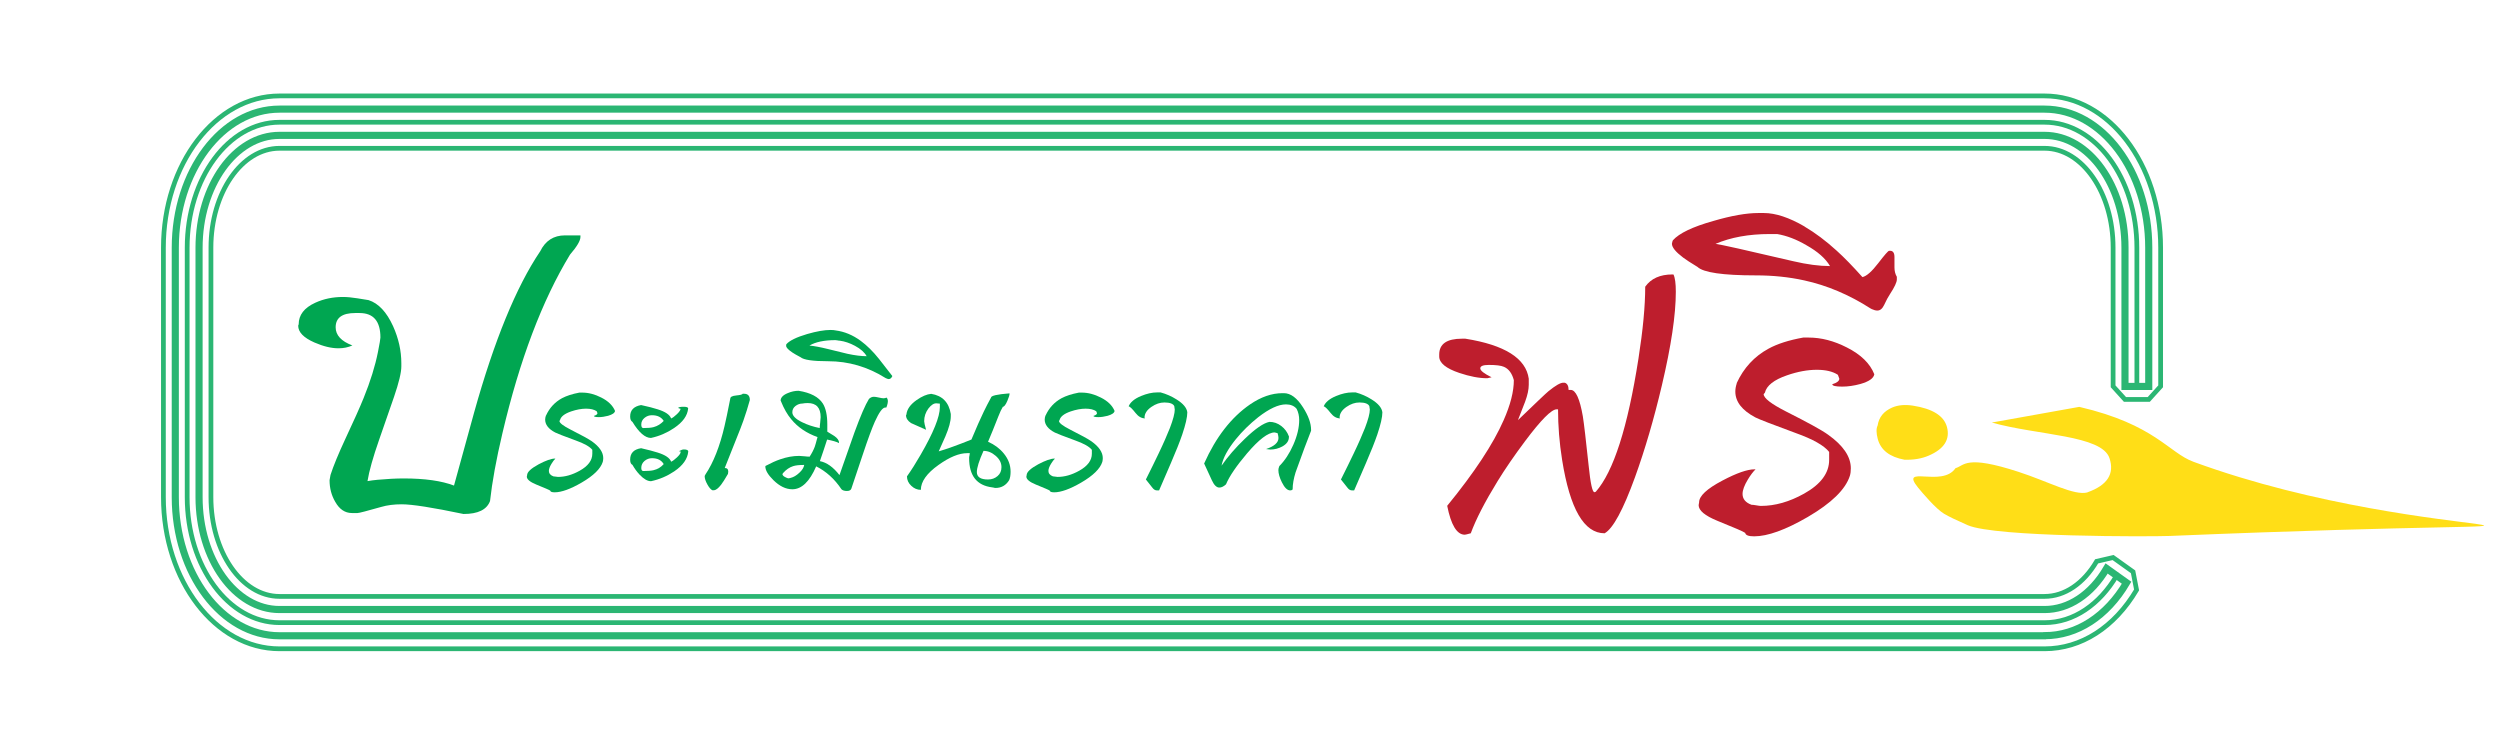 <?xml version="1.0" encoding="UTF-8"?>
<svg id="Layer_1" data-name="Layer 1" xmlns="http://www.w3.org/2000/svg" viewBox="0 0 262.99 78.82">
  <defs>
    <style>
      .cls-1 {
        stroke-width: .5px;
      }

      .cls-1, .cls-2 {
        fill: none;
        stroke: #2bb673;
        stroke-miterlimit: 10;
      }

      .cls-3 {
        fill: #ffde17;
      }

      .cls-4 {
        fill: #00a651;
      }

      .cls-5 {
        fill: #be1e2d;
      }

      .cls-2 {
        stroke-width: .75px;
      }
    </style>
  </defs>
  <path class="cls-1" d="M29.4,68.25c-6.73,0-12.21-7.16-12.21-15.96v-26.24c0-8.8,5.48-15.96,12.21-15.96h185.68c6.73,0,12.21,7.16,12.21,15.96v14.59l-1.25,1.38h-2.5l-1.25-1.38v-14.59c0-5.76-3.23-10.45-7.21-10.45H29.4c-3.98,0-7.21,4.69-7.21,10.45v26.24c0,5.76,3.23,10.45,7.21,10.45h185.68c2.1,0,4.1-1.34,5.48-3.69l1.73-.4,2.1,1.5.37,1.91c-2.33,3.94-5.85,6.19-9.67,6.19H29.4Z"/>
  <path class="cls-2" d="M215.08,66.88H29.4c-6.04,0-10.96-6.54-10.96-14.58v-26.24c0-8.04,4.92-14.58,10.96-14.58h185.68c6.04,0,10.96,6.54,10.96,14.58v14.59h-2.5v-14.59c0-6.52-3.79-11.82-8.46-11.82H29.4c-4.67,0-8.46,5.3-8.46,11.82v26.24c0,6.52,3.79,11.82,8.46,11.82h185.68c2.53,0,4.91-1.57,6.53-4.32l2.1,1.5c-2.09,3.54-5.23,5.57-8.62,5.57Z"/>
  <path class="cls-1" d="M215.08,66.88H29.4c-6.04,0-10.96-6.54-10.96-14.58v-26.24c0-8.04,4.92-14.58,10.96-14.58h185.68c6.04,0,10.96,6.54,10.96,14.58v14.59h-2.5v-14.59c0-6.52-3.79-11.82-8.46-11.82H29.4c-4.67,0-8.46,5.3-8.46,11.82v26.24c0,6.52,3.79,11.82,8.46,11.82h185.68c2.53,0,4.91-1.57,6.53-4.32l2.1,1.5c-2.09,3.54-5.23,5.57-8.62,5.57Z"/>
  <path class="cls-1" d="M222.66,60.56c-1.78,3.01-4.51,4.94-7.58,4.94H29.4c-5.36,0-9.71-5.91-9.71-13.2v-26.24c0-7.29,4.35-13.2,9.71-13.2h185.68c5.36,0,9.71,5.91,9.71,13.2v14.59"/>
  <g>
    <path class="cls-3" d="M200.34,48.36c-1.56-.29-2.5-1.02-2.81-2.19-.16-.62-.17-1.09-.01-1.41.13-.87.64-1.5,1.53-1.89.61-.26,1.33-.33,2.17-.2,2.08.32,3.27,1.07,3.59,2.24.35,1.31-.29,2.32-1.92,3.02-.74.32-1.59.46-2.55.43ZM219.59,51.79c2.09-.74,2.87-1.94,2.32-3.59-.8-2.44-7.55-2.39-12.38-3.75l9.2-1.65c7.98,1.86,9.4,4.82,12.02,5.78,25.71,9.44,54.66,5.42-2.52,7.8-2,.08-18.33.13-21.23-1.13-1.16-.51-2-.91-2.5-1.21-.85-.51-2.25-2.16-2.73-2.75-1.99-2.46,2.54.04,3.94-2.04.96-.27,1.03-1.44,6.64.39,3.14,1.02,5.85,2.53,7.24,2.16Z"/>
    <g>
      <path class="cls-4" d="M56.82,26.45c.55-1.13,1.42-1.69,2.63-1.69h1.61v.17c0,.39-.37,1.01-1.1,1.86-2.93,4.82-5.3,11.09-7.11,18.8-.65,2.75-1.08,5.12-1.3,7.12-.34.91-1.27,1.36-2.79,1.36-3.24-.68-5.41-1.02-6.5-1.02-.8,0-1.53.09-2.17.28-1.48.42-2.31.64-2.48.64h-.59c-.73,0-1.32-.4-1.76-1.19-.39-.67-.59-1.42-.59-2.27l.1-.55c.31-.96.83-2.22,1.56-3.79.9-1.92,1.54-3.35,1.92-4.29.72-1.77,1.22-3.39,1.51-4.85.17-.87.26-1.38.26-1.52,0-1.72-.73-2.58-2.2-2.58h-.46c-1.36,0-2.05.5-2.05,1.5,0,.83.59,1.47,1.76,1.91-.44.2-.93.3-1.46.3-.75,0-1.59-.2-2.53-.61-1.14-.5-1.71-1.09-1.71-1.77l.05-.14c0-.98.58-1.74,1.74-2.27.89-.41,1.86-.61,2.92-.61.44,0,.95.05,1.51.14l1.18.19c1.04.33,1.9,1.25,2.58,2.74.58,1.29.87,2.59.87,3.9v.33c0,.65-.26,1.72-.77,3.21l-1.56,4.49c-.65,1.86-1.06,3.32-1.23,4.37.32-.06.68-.1,1.07-.14.99-.09,1.9-.14,2.74-.14,2.22,0,3.98.25,5.29.75l2.12-7.7c2.11-7.55,4.42-13.19,6.93-16.92Z"/>
      <path class="cls-4" d="M57.44,43.71c.37-.81.93-1.41,1.68-1.82.47-.25,1.08-.45,1.83-.59h.29c.66,0,1.33.17,2.01.52.74.37,1.22.85,1.45,1.41-.03.21-.28.38-.73.51-.35.09-.67.14-.97.14-.35,0-.52-.04-.52-.13.25-.08.37-.17.37-.29l-.08-.2c-.27-.18-.65-.27-1.12-.27s-1.01.1-1.57.29c-.69.24-1.08.54-1.17.92l-.06.08c0,.21.4.52,1.19.92,1.15.58,1.89.99,2.22,1.22.8.57,1.2,1.16,1.2,1.77,0,.15-.02.28-.05.4-.23.72-.97,1.45-2.23,2.18-1.17.68-2.12,1.02-2.83,1.02-.3,0-.45-.06-.47-.18-.07-.06-.56-.27-1.47-.64-.66-.27-.99-.55-.99-.83l.03-.15c0-.33.41-.71,1.22-1.15.76-.4,1.33-.6,1.71-.6h.05c-.13.12-.26.3-.41.54-.19.31-.28.56-.28.76,0,.26.16.45.47.57.06,0,.14.01.25.03.11.02.19.03.24.03.75,0,1.51-.22,2.28-.65.88-.49,1.33-1.09,1.33-1.78v-.42c-.27-.34-.86-.67-1.76-.99-1.23-.45-1.95-.73-2.14-.83-.71-.37-1.06-.83-1.06-1.36,0-.14.03-.28.08-.43Z"/>
      <path class="cls-4" d="M66.53,44.38c-.16-.09-.24-.28-.24-.57,0-.66.38-1.06,1.15-1.2.74.16,1.32.31,1.75.45.8.25,1.27.57,1.41.96.15-.06.36-.21.61-.45.25-.24.38-.43.38-.57-.1-.02-.18-.04-.24-.08,0-.08.19-.13.57-.13.31,0,.47.06.47.18-.07.76-.56,1.44-1.48,2.06-.74.5-1.55.85-2.43,1.04-.61,0-1.26-.56-1.95-1.69ZM68.48,50.62c-.37,0-.76-.23-1.2-.69-.28-.3-.53-.64-.75-1.03-.16-.07-.24-.25-.24-.55,0-.68.38-1.08,1.15-1.2.74.17,1.32.32,1.75.46.8.25,1.27.57,1.41.96.16-.07.37-.22.62-.46.25-.24.38-.42.38-.56v-.05l-.18-.03s.06-.04.09-.05c.16-.09.3-.14.42-.14.31,0,.47.07.47.22-.07.77-.56,1.47-1.48,2.09-.73.49-1.54.84-2.43,1.03ZM69.82,44.28c-.25-.4-.66-.6-1.24-.6-.29,0-.55.09-.78.28-.23.19-.34.42-.34.7,0,.25.07.37.22.37.47,0,.83-.03,1.08-.1.41-.11.76-.33,1.06-.65ZM67.68,49.55c.48,0,.85-.03,1.08-.09.42-.1.77-.31,1.06-.64-.25-.42-.66-.62-1.24-.62-.29,0-.55.1-.78.29-.23.2-.34.44-.34.73,0,.22.07.33.22.33Z"/>
      <path class="cls-4" d="M74.95,51.58c-.19-.09-.37-.31-.55-.64-.18-.33-.27-.61-.27-.83,0-.04,0-.08.03-.1l.05-.1c.84-1.25,1.51-2.95,2.01-5.1.13-.54.33-1.49.6-2.87,0-.19.21-.3.63-.34.42-.04.65-.1.68-.18h.13c.42,0,.62.22.62.66-.2.72-.42,1.44-.68,2.17-.14.4-.43,1.16-.89,2.29l-1.07,2.69c.25,0,.37.13.37.38l-.03.24c-.31.53-.55.92-.73,1.15-.3.38-.55.57-.76.57h-.15Z"/>
      <path class="cls-4" d="M93.25,41.82c.1.08.15.21.15.4,0,.12-.03.26-.08.43,0,.03-.03.1-.08.22h-.11c-.29,0-.65.5-1.1,1.49-.31.7-.73,1.83-1.25,3.4l-1.22,3.64c-.06.17-.22.25-.47.25s-.45-.06-.57-.18c-.73-1.09-1.62-1.89-2.66-2.41-.7,1.61-1.53,2.41-2.51,2.41-.68,0-1.34-.32-1.99-.96-.57-.56-.85-1.04-.85-1.45l.03-.05c.58-.31,1.09-.54,1.53-.69.69-.24,1.35-.36,2-.36.12,0,.3.02.55.04.25.03.43.04.55.04.23-.35.41-.7.54-1.04.04-.11.14-.45.29-1.02-1.15-.41-2.07-1.03-2.76-1.87-.42-.5-.77-1.12-1.07-1.86,0-.03-.02-.07-.05-.1,0-.32.25-.59.74-.79.39-.17.77-.25,1.15-.25,1.26.2,2.11.65,2.55,1.34.31.49.47,1.23.47,2.2v.76c.31.18.55.33.73.45.33.23.5.46.5.7v.05c-.24-.13-.65-.25-1.25-.37-.1.33-.22.7-.36,1.1l-.4,1.17c.72.14,1.41.63,2.06,1.47l1.57-4.47c.64-1.75,1.15-2.93,1.53-3.54.15-.15.33-.23.52-.23.12,0,.29.03.52.08.22.05.39.08.5.08.12,0,.22-.03.32-.08ZM82.39,49.74l-.08.13c0,.1.08.2.25.3.17.1.31.15.42.15l.2-.05c.29-.07.59-.24.9-.53.31-.28.48-.56.52-.83-.51,0-.9.04-1.17.13-.38.12-.73.36-1.04.71ZM86.23,45.03c0-.13.02-.32.05-.57.03-.25.05-.45.05-.57,0-.99-.45-1.49-1.36-1.49-.23,0-.41.02-.55.05-.27,0-.52.09-.74.26s-.33.39-.33.66c0,.36.34.71,1.02,1.04.54.27,1.16.48,1.86.62Z"/>
      <path class="cls-4" d="M93.87,39.56c-.09.21-.22.32-.39.32-.06,0-.17-.04-.32-.11-1.88-1.18-3.89-1.77-6.05-1.77-1.6,0-2.56-.14-2.89-.42-.4-.21-.69-.38-.87-.5-.43-.29-.65-.52-.65-.7,0-.09,0-.15.03-.18.33-.37,1.06-.73,2.18-1.06,1-.29,1.82-.43,2.45-.43.24,0,.42.02.55.05.92.12,1.8.48,2.64,1.1.65.48,1.29,1.11,1.92,1.9.25.31.72.91,1.41,1.81ZM91.18,37.49c-.23-.42-.64-.79-1.24-1.11-.54-.29-1.07-.47-1.59-.54-.05,0-.13,0-.23-.03-.1-.02-.18-.03-.23-.03-1.17,0-2.09.19-2.74.57.51.05,1.16.17,1.96.37l2.05.5c.79.17,1.46.25,2.01.25Z"/>
      <path class="cls-4" d="M95.35,43.62c.05-.56.41-1.07,1.08-1.54.56-.39,1.07-.61,1.53-.65,1.17.19,1.86.89,2.06,2.12v.24c0,.53-.19,1.23-.57,2.12-.18.4-.41.92-.7,1.57.8-.23,1.95-.64,3.44-1.24.52-1.24.95-2.22,1.3-2.94.23-.48.48-.96.76-1.47,0-.2.64-.35,1.95-.45v.05c0,.14-.08.38-.23.74-.18.42-.34.62-.47.62-.14.23-.31.57-.48,1.02-.41,1.05-.77,1.94-1.08,2.66.68.3,1.23.71,1.66,1.24.48.59.71,1.22.71,1.91,0,.37-.05.66-.15.89-.33.54-.81.82-1.43.82-.04,0-.1,0-.18-.03-.08-.02-.13-.03-.17-.03-1.62-.2-2.43-1.22-2.43-3.08,0-.08,0-.16.03-.24l.04-.28h-.27c-.86,0-1.86.41-3.02,1.24-1.24.88-1.86,1.76-1.86,2.62-.37,0-.71-.14-1.01-.43-.3-.28-.45-.61-.45-.99.47-.66.94-1.41,1.43-2.26,1.35-2.33,2.03-4,2.03-5.02v-.37l-.32-.03c-.3-.03-.59.16-.89.55-.29.4-.44.84-.44,1.33,0,.13.07.43.2.9l-1.59-.71c-.35-.24-.52-.51-.52-.82l.05-.09ZM103.94,50.44c.39,0,.72-.12,1-.36.28-.24.41-.55.41-.94,0-.44-.2-.84-.61-1.19-.4-.35-.83-.52-1.28-.52-.47,1.04-.7,1.79-.7,2.23,0,.52.39.78,1.17.78Z"/>
      <path class="cls-4" d="M109.99,43.71c.37-.81.93-1.41,1.68-1.82.47-.25,1.08-.45,1.83-.59h.29c.66,0,1.33.17,2.01.52.74.37,1.22.85,1.45,1.41-.03.21-.28.38-.73.51-.35.09-.67.14-.97.14-.35,0-.52-.04-.52-.13.25-.08.37-.17.37-.29l-.08-.2c-.27-.18-.65-.27-1.12-.27s-1.01.1-1.57.29c-.69.24-1.08.54-1.17.92l-.06.08c0,.21.4.52,1.19.92,1.15.58,1.89.99,2.22,1.22.8.57,1.2,1.16,1.2,1.77,0,.15-.02.28-.05.4-.23.72-.97,1.45-2.23,2.18-1.17.68-2.12,1.02-2.83,1.02-.3,0-.45-.06-.47-.18-.07-.06-.56-.27-1.47-.64-.66-.27-.99-.55-.99-.83l.03-.15c0-.33.41-.71,1.22-1.15.76-.4,1.33-.6,1.71-.6h.05c-.13.12-.26.3-.41.54-.19.31-.28.56-.28.76,0,.26.16.45.47.57.06,0,.14.01.25.03.11.02.19.03.24.03.75,0,1.51-.22,2.28-.65.88-.49,1.33-1.09,1.33-1.78v-.42c-.27-.34-.86-.67-1.76-.99-1.23-.45-1.95-.73-2.14-.83-.71-.37-1.06-.83-1.06-1.36,0-.14.03-.28.08-.43Z"/>
      <path class="cls-4" d="M123.54,42.74c-.12-.26-.46-.4-1.02-.4h-.05c-.44,0-.89.15-1.34.46-.48.33-.73.71-.73,1.13l.05.08c-.37,0-.7-.19-.99-.56-.34-.43-.58-.67-.73-.71.17-.42.6-.79,1.3-1.08.6-.25,1.17-.38,1.69-.38h.37c.59.16,1.16.41,1.68.74.69.43,1.07.88,1.13,1.35,0,.51-.18,1.29-.53,2.33-.27.79-.67,1.8-1.2,3.02l-1.24,2.87h-.22c-.18,0-.34-.09-.48-.28l-.69-.87c.53-1.05.97-1.96,1.33-2.71.54-1.12.93-2.03,1.2-2.71.34-.89.51-1.54.51-1.94l-.05-.33Z"/>
      <path class="cls-4" d="M135.59,45.88v.08c0,.42-.23.75-.7,1.01-.39.21-.81.32-1.26.32l-.45-.05c.87-.29,1.31-.68,1.31-1.17,0-.12-.03-.28-.09-.5-.1-.03-.2-.06-.31-.08-.69,0-1.66.74-2.92,2.22-1.1,1.3-1.84,2.38-2.2,3.24-.25.23-.48.34-.7.34-.29,0-.55-.25-.78-.75l-.82-1.78c1.24-2.78,2.85-4.85,4.82-6.21,1.15-.79,2.29-1.19,3.43-1.19h.14c.71,0,1.38.5,2.01,1.49.57.89.85,1.68.85,2.37v.09c-.39.97-.93,2.43-1.63,4.38-.2.65-.31,1.24-.31,1.8-.07.07-.15.1-.25.1-.31,0-.6-.28-.88-.85-.25-.5-.37-.93-.37-1.29,0-.11.03-.25.1-.42.58-.58,1.07-1.33,1.47-2.24.42-.95.62-1.82.62-2.61,0-.42-.09-.82-.27-1.17-.25-.31-.63-.47-1.12-.47-.79,0-1.76.45-2.92,1.35-.88.7-1.67,1.47-2.36,2.32-.85,1.05-1.35,1.98-1.5,2.78.66-.96,1.48-1.9,2.45-2.83,1.1-1.06,1.97-1.66,2.59-1.78.45,0,.86.14,1.24.43.38.29.64.65.8,1.08Z"/>
      <path class="cls-4" d="M144.06,42.74c-.12-.26-.46-.4-1.02-.4h-.05c-.44,0-.89.15-1.34.46-.48.33-.73.71-.73,1.13l.05.08c-.37,0-.7-.19-.99-.56-.34-.43-.58-.67-.73-.71.17-.42.6-.79,1.3-1.08.6-.25,1.17-.38,1.69-.38h.37c.59.16,1.16.41,1.68.74.69.43,1.07.88,1.13,1.35,0,.51-.18,1.29-.53,2.33-.27.79-.67,1.8-1.2,3.02l-1.24,2.87h-.22c-.18,0-.34-.09-.48-.28l-.69-.87c.53-1.05.97-1.96,1.33-2.71.54-1.12.93-2.03,1.2-2.71.34-.89.51-1.54.51-1.94l-.05-.33Z"/>
    </g>
    <g>
      <path class="cls-5" d="M167.87,51.73c1.86-2.1,3.36-6.77,4.49-14.01.47-3.01.71-5.53.71-7.56.61-.86,1.56-1.29,2.87-1.29h.1c.17.34.25.95.25,1.83,0,2.42-.49,5.7-1.47,9.85-.83,3.52-1.77,6.73-2.82,9.64-1.25,3.45-2.32,5.42-3.2,5.91-2.17,0-3.65-2.57-4.47-7.71-.29-1.81-.43-3.59-.43-5.33h-.15c-.54,0-1.65,1.12-3.32,3.35-1.15,1.54-2.11,2.94-2.89,4.21-1.34,2.18-2.28,4.01-2.82,5.48-.36.1-.57.15-.63.15-.83,0-1.45-1.02-1.85-3.04,2.86-3.5,4.84-6.5,5.94-9.01.71-1.61,1.07-3.01,1.07-4.21-.19-.71-.53-1.18-1.04-1.4-.32-.14-.85-.2-1.6-.2-.59,0-.89.12-.89.36s.4.55,1.19.94l-.46.1c-.86,0-1.84-.19-2.94-.56-1.4-.47-2.11-1.05-2.11-1.73v-.2c0-1.12.8-1.67,2.39-1.67h.36c4.14.66,6.37,2.06,6.67,4.21v.63c0,.51-.13,1.1-.38,1.78l-.76,1.95c1.88-1.81,2.95-2.83,3.22-3.05.73-.59,1.24-.89,1.55-.89h.15c.27.08.41.34.41.76h.23c.52,0,.95.93,1.27,2.79.12.74.32,2.47.61,5.18.19,1.86.39,2.79.61,2.79l.15-.05Z"/>
      <path class="cls-5" d="M182.69,40.31c.74-1.61,1.86-2.82,3.35-3.63.93-.51,2.15-.9,3.65-1.17h.58c1.32,0,2.66.35,4.01,1.04,1.47.74,2.44,1.68,2.89,2.82-.07.42-.55.76-1.45,1.02-.69.19-1.34.28-1.93.28-.69,0-1.04-.08-1.04-.25.49-.15.74-.35.74-.58l-.15-.41c-.54-.36-1.29-.53-2.23-.53s-2,.19-3.12.58c-1.37.47-2.15,1.08-2.33,1.83l-.13.15c0,.42.79,1.03,2.36,1.83,2.28,1.15,3.76,1.96,4.42,2.44,1.59,1.13,2.39,2.31,2.39,3.53,0,.3-.03.57-.1.79-.46,1.44-1.94,2.88-4.44,4.34-2.33,1.35-4.21,2.03-5.63,2.03-.59,0-.9-.12-.94-.36-.14-.12-1.11-.54-2.92-1.27-1.32-.54-1.98-1.09-1.98-1.65l.05-.3c0-.66.81-1.42,2.44-2.28,1.51-.8,2.64-1.19,3.4-1.19h.1c-.25.24-.52.59-.81,1.07-.37.61-.56,1.12-.56,1.52,0,.52.31.91.94,1.14.12,0,.29.02.51.06.22.04.38.06.48.06,1.49,0,3-.43,4.54-1.29,1.76-.98,2.64-2.17,2.64-3.55v-.84c-.54-.68-1.71-1.34-3.5-1.98-2.45-.9-3.87-1.45-4.26-1.65-1.4-.74-2.11-1.65-2.11-2.72,0-.27.05-.56.15-.86Z"/>
      <path class="cls-5" d="M189.84,23.84c1.12.66,2.24,1.5,3.37,2.53.8.72,1.7,1.65,2.71,2.78.44-.1.99-.59,1.66-1.46.67-.87,1.05-1.31,1.15-1.31h.1c.3,0,.46.22.46.66v1.09c0,.37.08.7.25.99v.28c0,.29-.24.8-.71,1.52-.2.3-.41.69-.63,1.17-.19.39-.42.58-.71.58-.17,0-.36-.05-.58-.15l-.15-.08c-2.25-1.44-4.57-2.42-6.95-2.94-1.62-.36-3.32-.53-5.1-.53-3.47,0-5.52-.3-6.14-.89-.73-.44-1.23-.77-1.52-.99-.78-.59-1.17-1.07-1.17-1.45.03-.19.07-.3.1-.36.66-.74,2.07-1.42,4.24-2.03,1.91-.56,3.49-.84,4.75-.84h.58c1.23,0,2.66.47,4.29,1.42ZM180.45,25.65c.47.05,3.21.66,8.2,1.83,1.45.34,2.74.51,3.86.51-.47-.8-1.29-1.52-2.46-2.18-1.07-.63-2.1-1.02-3.1-1.19h-.79c-2.2,0-4.1.35-5.71,1.04Z"/>
    </g>
  </g>
</svg>